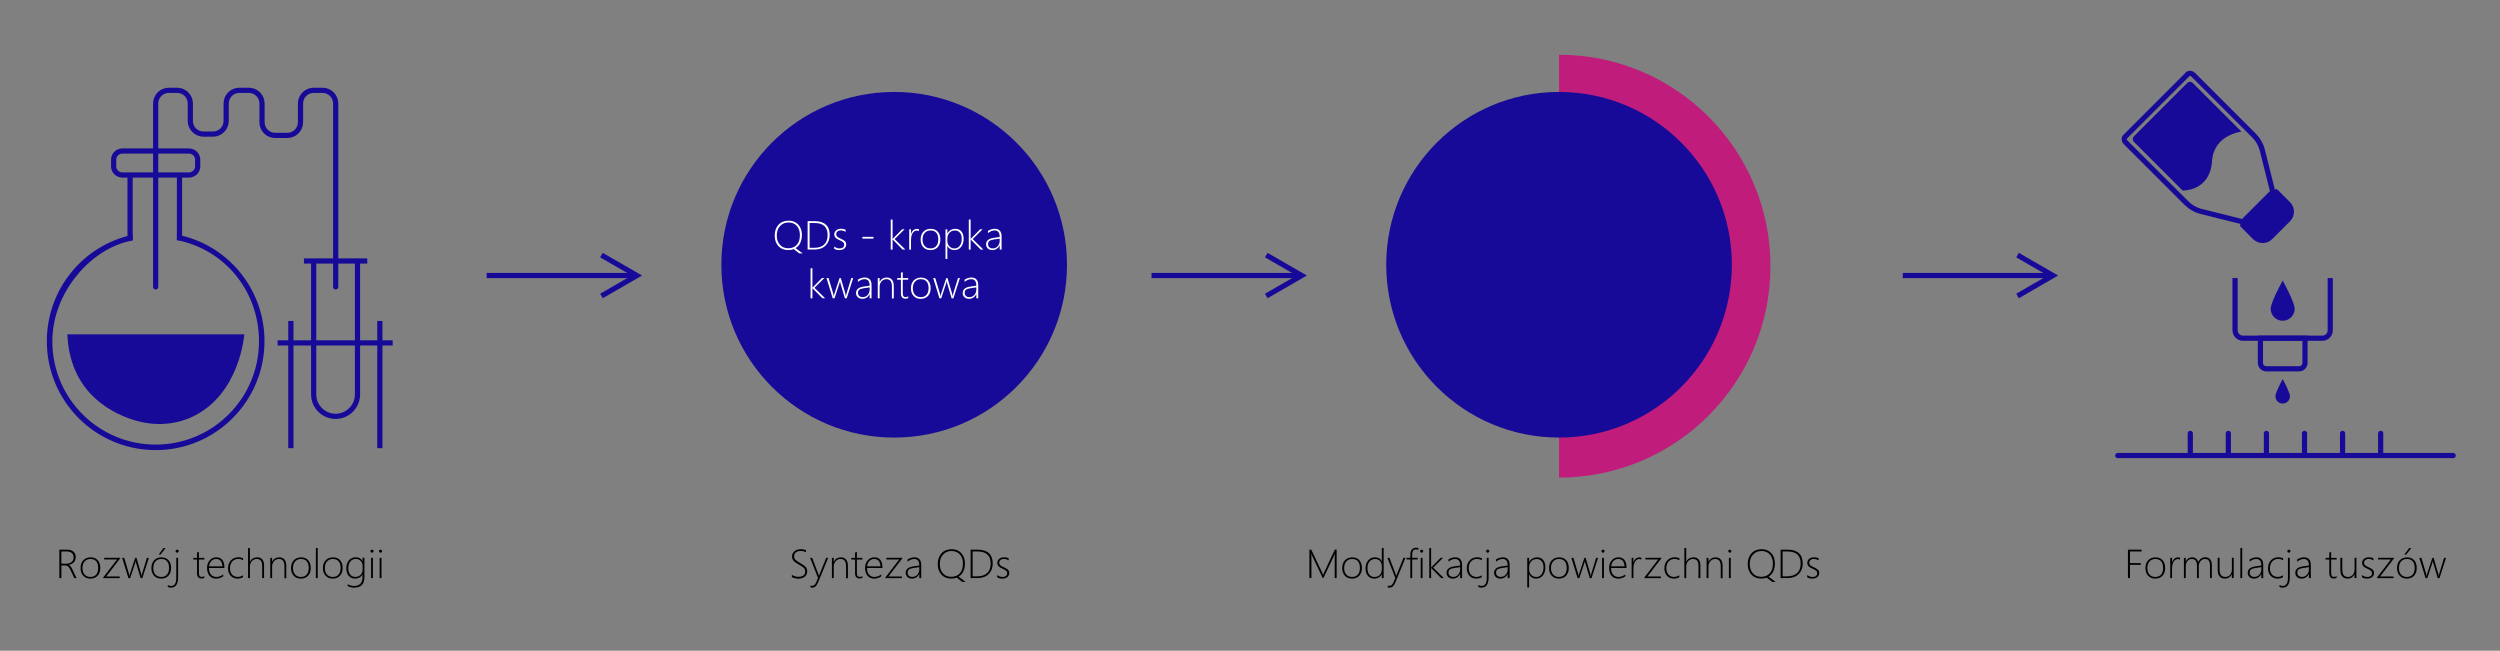 <svg xmlns="http://www.w3.org/2000/svg" xmlns:xlink="http://www.w3.org/1999/xlink" version="1.1" id="Layer_1" x="0px" y="0px" viewBox="0 0 5669.2 1475.6" style="enable-background:new 0 0 5669.2 1475.6;" xml:space="preserve"><rect x="0" y="0" width="5669.2" height="1475.6" fill="#808080" stroke="none"/> <style type="text/css"> .st0{fill:#C01C7C;} .st1{fill:#180A98;} .st2{fill:#020000;} .st3{fill:none;stroke:#180A98;stroke-width:2;stroke-miterlimit:10;} .st4{fill:none;stroke:#180A98;stroke-width:2;stroke-linecap:round;stroke-miterlimit:10;} .st5{fill:none;stroke:#180A98;stroke-width:4.518;stroke-miterlimit:10;} .st6{fill:none;stroke:#000000;stroke-width:0.323;stroke-miterlimit:10;} .st7{fill:none;stroke:#180A98;stroke-width:2.528;stroke-miterlimit:10;} .st8{fill:none;stroke:#000000;stroke-width:0.358;stroke-miterlimit:10;} .st9{fill:none;stroke:#180A98;stroke-width:4.989;stroke-miterlimit:10;} .st10{fill:none;stroke:#000000;stroke-width:0.357;stroke-miterlimit:10;} .st11{fill:none;stroke:#180A98;stroke-width:2.792;stroke-miterlimit:10;} .st12{fill:#00AEEF;} .st13{fill:none;stroke:#000000;stroke-width:0.32;stroke-miterlimit:10;} .st14{fill:none;stroke:#C01B7C;stroke-width:7;stroke-miterlimit:10;} .st15{fill:#C01B7C;} .st16{fill:none;stroke:#180A98;stroke-width:7;stroke-miterlimit:10;} .st17{opacity:0.8;fill:#0000A5;stroke:#0000A5;stroke-width:3;stroke-miterlimit:10;} .st18{fill:#0000A4;} .st19{fill:none;stroke:#180A98;stroke-width:0.3;stroke-miterlimit:10;} .st20{fill:#D20000;} .st21{fill:#00FF00;} .st22{fill:#0000FF;} .st23{fill:none;stroke:#FFFFFF;stroke-miterlimit:10;} .st24{fill:none;stroke:#FFFFFF;stroke-width:0.967;stroke-miterlimit:10;} .st25{fill:#ED0000;} .st26{fill:none;stroke:#180A98;stroke-width:2.309;stroke-miterlimit:10;} .st27{fill:none;stroke:#FFAA00;stroke-width:0.885;stroke-miterlimit:10;} .st28{fill:none;stroke:#FFAA00;stroke-width:0.885;stroke-miterlimit:10;stroke-dasharray:10.446,10.446;} .st29{fill:none;stroke:#FFAA00;stroke-width:0.932;stroke-miterlimit:10;stroke-dasharray:11.649;} .st30{fill:url(#SVGID_1_);stroke:url(#SVGID_00000163042381773484711560000007039091496418672054_);stroke-width:0.863;stroke-miterlimit:10;} .st31{fill:url(#SVGID_00000047034089083324562430000017839392996106511245_);stroke:url(#SVGID_00000068660702788505070060000002314534366260478655_);stroke-miterlimit:10;} .st32{fill:none;stroke:#180A98;stroke-width:2.047;stroke-miterlimit:10;} .st33{fill:none;stroke:#180A98;stroke-width:1.919;stroke-miterlimit:10;} .st34{fill:none;stroke:#180A98;stroke-width:1.46;stroke-miterlimit:10;} .st35{fill:none;stroke:#180A98;stroke-width:2.63;stroke-miterlimit:10;} .st36{fill:none;stroke:#180A98;stroke-width:1.623;stroke-miterlimit:10;} .st37{fill:none;stroke:#180A98;stroke-width:4.651;stroke-miterlimit:10;} .st38{fill:none;stroke:#180A98;stroke-width:4.651;stroke-linecap:round;stroke-miterlimit:10;} .st39{fill:none;stroke:#180A98;stroke-width:4.761;stroke-miterlimit:10;} .st40{fill:none;stroke:#180A98;stroke-width:4.463;stroke-miterlimit:10;} .st41{fill:none;stroke:#180A98;stroke-width:3.394;stroke-miterlimit:10;} .st42{fill:none;stroke:#180A98;stroke-width:6.115;stroke-miterlimit:10;} .st43{fill:none;stroke:#180A98;stroke-width:3.773;stroke-miterlimit:10;} .st44{fill:none;stroke:#180A98;stroke-width:4.032;stroke-miterlimit:10;} .st45{fill:none;stroke:#180A98;stroke-width:2.994;stroke-miterlimit:10;} .st46{fill:none;stroke:#180A98;stroke-width:2.994;stroke-linecap:round;stroke-miterlimit:10;} .st47{fill:none;stroke:#180A98;stroke-width:2.714;stroke-miterlimit:10;} .st48{fill:none;stroke:#180A98;stroke-width:0.605;stroke-miterlimit:10;} .st49{fill:none;stroke:#180A98;stroke-width:4;stroke-miterlimit:10;} .st50{fill:none;stroke:#180A98;stroke-width:4.095;stroke-miterlimit:10;} .st51{fill:none;stroke:#180A98;stroke-width:3.839;stroke-miterlimit:10;} .st52{fill:none;stroke:#180A98;stroke-width:2.92;stroke-miterlimit:10;} .st53{fill:none;stroke:#180A98;stroke-width:5.26;stroke-miterlimit:10;} .st54{fill:none;stroke:#180A98;stroke-width:4;stroke-linecap:round;stroke-miterlimit:10;} .st55{fill:none;stroke:#180A98;stroke-width:3.246;stroke-miterlimit:10;} .st56{fill:none;stroke:#FFFFFF;stroke-width:0.611;stroke-miterlimit:10;} .st57{fill:none;stroke:#000000;stroke-miterlimit:10;} .st58{fill:#FFFFFF;} .st59{fill:#C01B7C;stroke:#C01C7C;stroke-width:2.596;stroke-miterlimit:10;} .st60{fill:#C01B7C;stroke:#C01C7C;stroke-width:2.319;stroke-miterlimit:10;} .st61{fill:none;stroke:#000000;stroke-width:0.384;stroke-miterlimit:10;} .st62{fill:none;stroke:#000000;stroke-width:0.449;stroke-miterlimit:10;} .st63{fill:none;stroke:#FFFFFF;stroke-width:1.477;stroke-miterlimit:10;} .st64{fill:none;stroke:#FFFFFF;stroke-width:0.929;stroke-miterlimit:10;} .st65{fill:url(#SVGID_00000048469758813001732070000003603047606283556504_);stroke:url(#SVGID_00000003807588028165291870000012150458997270277047_);stroke-width:0.863;stroke-miterlimit:10;} .st66{fill:url(#SVGID_00000119809863073668021330000006123225039278582453_);stroke:url(#SVGID_00000113323027961121592200000005318979267873965502_);stroke-miterlimit:10;} .st67{fill:none;stroke:#180A98;stroke-width:11.923;stroke-miterlimit:10;} .st68{fill:none;stroke:#180A98;stroke-width:11.923;stroke-linecap:round;stroke-miterlimit:10;} .st69{fill:none;stroke:#180A98;stroke-width:12.206;stroke-miterlimit:10;} .st70{fill:none;stroke:#180A98;stroke-width:11.441;stroke-miterlimit:10;} .st71{fill:none;stroke:#180A98;stroke-width:8.702;stroke-miterlimit:10;} .st72{fill:none;stroke:#180A98;stroke-width:15.676;stroke-miterlimit:10;} .st73{fill:none;stroke:#180A98;stroke-width:9.674;stroke-miterlimit:10;} .st74{fill:none;stroke:#180A98;stroke-width:11.797;stroke-miterlimit:10;} .st75{fill:none;stroke:#180A98;stroke-width:11.797;stroke-linecap:round;stroke-miterlimit:10;} .st76{fill:none;stroke:#180A98;stroke-width:12.078;stroke-miterlimit:10;} .st77{fill:none;stroke:#180A98;stroke-width:11.32;stroke-miterlimit:10;} .st78{fill:none;stroke:#180A98;stroke-width:8.61;stroke-miterlimit:10;} .st79{fill:none;stroke:#180A98;stroke-width:15.511;stroke-miterlimit:10;} .st80{fill:none;stroke:#180A98;stroke-width:9.572;stroke-miterlimit:10;} </style> <path class="st0" d="M3535.4,124.2c264.8,0,479.4,214.7,479.4,479.4s-214.7,479.4-479.4,479.4"></path> <g> <g> <path d="M168.4,1311l-8.8-18.9c-1.8-3.9-3.6-6.5-5.4-7.8c-1.8-1.3-4.1-2-6.8-2h-8.2v28.7h-4.6v-64.5h18.3c5.8,0,10.4,1.5,13.8,4.6 c3.3,3.1,5,7.1,5,12.2c0,4.6-1.4,8.5-4.1,11.6c-2.7,3.1-6.6,5.1-11.5,6v0.2c2.6,1,5.2,4.1,7.7,9.3l9.8,20.6H168.4z M139.1,1250.6 v27.6h11.4c5,0,9-1.3,12-3.9c3-2.6,4.4-6.1,4.4-10.6c0-4.1-1.3-7.3-4-9.6s-6.5-3.5-11.5-3.5H139.1z"></path> <path d="M205,1312.1c-6.9,0-12.3-2.2-16.3-6.6c-4-4.4-6-10.2-6-17.2c0-7.6,2.1-13.6,6.3-17.9c4.2-4.3,9.7-6.5,16.6-6.5 c6.7,0,12,2.1,15.9,6.4c3.9,4.3,5.9,10.2,5.9,17.8c0,7.2-2,13-6,17.4C217.4,1309.9,211.9,1312.1,205,1312.1z M205.3,1267.6 c-5.6,0-10,1.8-13.3,5.5c-3.3,3.7-5,8.7-5,15.2c0,6,1.6,10.9,4.8,14.5c3.2,3.7,7.6,5.5,13.2,5.5c5.7,0,10.1-1.8,13.1-5.4 c3.1-3.6,4.6-8.6,4.6-15c0-6.6-1.5-11.6-4.6-15.1C215.2,1269.3,210.9,1267.6,205.3,1267.6z"></path> <path d="M241,1307.2h30.5v3.8h-37.4v-1.6l31.3-40.7h-29.1v-3.8h36.3v1.1L241,1307.2z"></path> <path d="M322.8,1311h-4l-10.3-34.7c-0.3-1-0.5-2.2-0.7-3.9h-0.2c-0.1,0.7-0.4,1.9-0.9,3.8l-11.5,34.8h-4l-14.2-46h4.7l11,36.7 c0.3,1,0.5,2.2,0.6,3.9h0.4c0.1-0.9,0.4-2.2,0.9-3.9l12-36.7h2.9l10.7,36.7c0.2,0.9,0.5,2.2,0.6,3.9h0.4c0-0.9,0.3-2.2,0.8-3.9 l11.2-36.7h4.4L322.8,1311z"></path> <path d="M365.6,1312.1c-6.9,0-12.3-2.2-16.3-6.6c-4-4.4-6-10.2-6-17.2c0-7.6,2.1-13.6,6.3-17.9c4.2-4.3,9.7-6.5,16.6-6.5 c6.7,0,12,2.1,15.9,6.4c3.9,4.3,5.9,10.2,5.9,17.8c0,7.2-2,13-6,17.4C378,1309.9,372.5,1312.1,365.6,1312.1z M365.9,1267.6 c-5.6,0-10,1.8-13.3,5.5c-3.3,3.7-5,8.7-5,15.2c0,6,1.6,10.9,4.8,14.5c3.2,3.7,7.6,5.5,13.2,5.5c5.7,0,10.1-1.8,13.1-5.4 c3.1-3.6,4.6-8.6,4.6-15c0-6.6-1.5-11.6-4.6-15.1C375.8,1269.3,371.5,1267.6,365.9,1267.6z M364,1257.6h-4.1l10.8-14.8h4.8 L364,1257.6z"></path> <path d="M403.9,1309.7c0,15.3-5.6,22.9-16.7,22.9c-2.2,0-4.5-0.5-6.7-1.6v-4.3c2.5,1.4,4.9,2.1,7.2,2.1c8,0,12-6.1,12-18.4v-45.5 h4.2V1309.7z M401.7,1253.3c-0.9,0-1.7-0.3-2.4-1c-0.7-0.7-1.1-1.5-1.1-2.5c0-1,0.4-1.8,1.1-2.4c0.7-0.6,1.5-0.9,2.4-0.9 c1,0,1.8,0.3,2.5,0.9c0.7,0.6,1.1,1.4,1.1,2.4c0,1-0.4,1.8-1.1,2.5C403.5,1253,402.7,1253.3,401.7,1253.3z"></path> <path d="M463.5,1310.4c-2.2,1-4.3,1.5-6.2,1.5c-7,0-10.5-4.1-10.5-12.2v-30.9h-8.5v-3.8h8.5v-12c0.7-0.2,1.4-0.5,2.1-0.7 c0.7-0.2,1.4-0.4,2.1-0.7v13.4h12.4v3.8H451v30.4c0,3.2,0.5,5.5,1.5,6.9c1,1.4,2.8,2.1,5.2,2.1c1.8,0,3.6-0.6,5.7-1.7V1310.4z"></path> <path d="M473.9,1288.1c0,6.3,1.5,11.3,4.5,14.8c3,3.6,7.1,5.4,12.3,5.4c5.3,0,10.4-1.9,15.5-5.7v4.4c-4.9,3.4-10.3,5.1-16.4,5.1 c-6.1,0-11-2.1-14.7-6.4c-3.7-4.3-5.6-10.3-5.6-18c0-6.7,2-12.4,5.9-17c3.9-4.6,9-6.9,15.3-6.9c5.9,0,10.4,2,13.5,6 c3.1,4,4.7,9.5,4.7,16.5v1.8H473.9z M504.4,1284.4c-0.2-5.3-1.5-9.4-3.9-12.4c-2.4-2.9-5.8-4.4-10-4.4c-4.4,0-8.1,1.4-11,4.3 s-4.7,7-5.4,12.4H504.4z"></path> <path d="M551,1309c-3.5,2.1-7.7,3.1-12.5,3.1c-6.4,0-11.6-2.2-15.5-6.5c-3.9-4.3-5.9-9.9-5.9-16.9c0-7.3,2.2-13.3,6.6-18 c4.4-4.7,10.1-7,17.1-7c3.6,0,7.1,0.7,10.5,2.2v4.7c-3.4-2-7.1-3.1-11.1-3.1c-5.5,0-10,1.9-13.5,5.8c-3.4,3.9-5.2,8.9-5.2,15.1 c0,6,1.6,10.8,4.7,14.4c3.1,3.6,7.3,5.4,12.5,5.4c4.7,0,8.8-1.2,12.4-3.7V1309z"></path> <path d="M594.5,1311v-27.6c0-5.5-1-9.5-3-12c-2-2.5-5.2-3.8-9.5-3.8c-4.1,0-7.6,1.5-10.7,4.6c-3.1,3.1-4.6,7.5-4.6,13.3v25.5h-4.2 v-68.2h4.2v30.4h0.2c3.7-6.3,9.1-9.4,16.2-9.4c5.1,0,9,1.6,11.7,4.8s4,7.8,4,13.8v28.6H594.5z"></path> <path d="M645,1311v-26.8c0-11.1-4.1-16.6-12.3-16.6c-4.5,0-8.3,1.6-11.2,4.9c-2.9,3.3-4.4,7.3-4.4,12.1v26.4h-4.2v-46h4.2v8.4h0.2 c3.4-6.3,8.8-9.5,16.1-9.5c5.1,0,9,1.7,11.7,5c2.7,3.3,4.1,8,4.1,14.2v28H645z"></path> <path d="M682.3,1312.1c-6.9,0-12.3-2.2-16.3-6.6c-4-4.4-6-10.2-6-17.2c0-7.6,2.1-13.6,6.3-17.9s9.7-6.5,16.6-6.5 c6.7,0,12,2.1,15.9,6.4c3.9,4.3,5.9,10.2,5.9,17.8c0,7.2-2,13-6,17.4C694.7,1309.9,689.2,1312.1,682.3,1312.1z M682.7,1267.6 c-5.6,0-10,1.8-13.3,5.5c-3.3,3.7-5,8.7-5,15.2c0,6,1.6,10.9,4.8,14.5c3.2,3.7,7.6,5.5,13.2,5.5c5.7,0,10.1-1.8,13.1-5.4 c3.1-3.6,4.6-8.6,4.6-15c0-6.6-1.5-11.6-4.6-15.1C692.6,1269.3,688.3,1267.6,682.7,1267.6z"></path> <path d="M716.3,1311v-68.2h4.2v68.2H716.3z"></path> <path d="M754.6,1312.1c-6.9,0-12.3-2.2-16.3-6.6c-4-4.4-6-10.2-6-17.2c0-7.6,2.1-13.6,6.3-17.9s9.7-6.5,16.6-6.5 c6.7,0,12,2.1,15.9,6.4c3.9,4.3,5.9,10.2,5.9,17.8c0,7.2-2,13-6,17.4C767,1309.9,761.6,1312.1,754.6,1312.1z M755,1267.6 c-5.6,0-10,1.8-13.3,5.5c-3.3,3.7-5,8.7-5,15.2c0,6,1.6,10.9,4.8,14.5c3.2,3.7,7.6,5.5,13.2,5.5c5.7,0,10.1-1.8,13.1-5.4 c3.1-3.6,4.6-8.6,4.6-15c0-6.6-1.5-11.6-4.6-15.1C764.9,1269.3,760.6,1267.6,755,1267.6z"></path> <path d="M826.4,1307.6c0,8.7-1.9,15-5.8,19s-9.9,6-18.1,6c-4.5,0-9.2-1.2-14.1-3.5v-4.3c5,2.7,9.7,4,14.1,4 c13,0,19.5-6.7,19.5-20.1v-6H822c-3.7,6.3-9.4,9.4-17,9.4c-5.8,0-10.5-2.1-14.2-6.2c-3.7-4.1-5.5-9.8-5.5-17.2 c0-7.3,2-13.3,5.9-18c4-4.6,9.2-7,15.7-7c6.9,0,12,2.8,15.1,8.4h0.2v-7.3h4.2V1307.6z M822.2,1282.6c0-4.1-1.4-7.6-4.2-10.6 c-2.8-3-6.5-4.5-11-4.5c-5.2,0-9.4,1.9-12.5,5.7c-3.2,3.8-4.7,8.8-4.7,15.1c0,6.3,1.5,11.2,4.4,14.7c2.9,3.5,6.7,5.2,11.5,5.2 c5.1,0,9.1-1.6,12.1-4.8c3-3.2,4.5-7.1,4.5-11.8V1282.6z"></path> <path d="M843.6,1253.3c-0.9,0-1.7-0.3-2.4-1c-0.7-0.7-1.1-1.5-1.1-2.5c0-1,0.4-1.8,1.1-2.4c0.7-0.6,1.5-0.9,2.4-0.9 c1,0,1.8,0.3,2.5,0.9c0.7,0.6,1.1,1.4,1.1,2.4c0,1-0.4,1.8-1.1,2.5C845.4,1253,844.6,1253.3,843.6,1253.3z M841.5,1311v-46h4.2v46 H841.5z"></path> <path d="M862.9,1253.3c-0.9,0-1.7-0.3-2.4-1c-0.7-0.7-1.1-1.5-1.1-2.5c0-1,0.4-1.8,1.1-2.4c0.7-0.6,1.5-0.9,2.4-0.9 c1,0,1.8,0.3,2.5,0.9c0.7,0.6,1.1,1.4,1.1,2.4c0,1-0.4,1.8-1.1,2.5C864.8,1253,863.9,1253.3,862.9,1253.3z M860.9,1311v-46h4.2v46 H860.9z"></path> </g> </g> <g> <g> <path d="M3026.7,1311v-45.8c0-1.1,0.2-4.3,0.5-9.5h-0.2c-1,2.4-1.8,4.3-2.4,5.6l-23.5,49.6h-1.5l-23.6-49.4 c-0.8-1.6-1.5-3.6-2.2-6.1h-0.2c0.2,2.9,0.3,5.7,0.3,8.6v46.9h-4.6v-64.5h4.2l24.7,51.9c0.2,0.3,0.3,0.7,0.5,1.2 c0.2,0.5,0.4,1,0.6,1.5c0.3,0.8,0.6,1.6,1,2.6h0.3l0.5-1.4c0-0.1,0.6-1.5,1.6-4.3l24.3-51.6h4.1v64.5H3026.7z"></path> <path d="M3066,1312.1c-6.9,0-12.3-2.2-16.3-6.6c-4-4.4-6-10.2-6-17.2c0-7.6,2.1-13.6,6.3-17.9c4.2-4.3,9.7-6.5,16.6-6.5 c6.7,0,12,2.1,15.9,6.4c3.9,4.3,5.9,10.2,5.9,17.8c0,7.2-2,13-6,17.4C3078.4,1309.9,3072.9,1312.1,3066,1312.1z M3066.4,1267.6 c-5.6,0-10,1.8-13.3,5.5c-3.3,3.7-5,8.7-5,15.2c0,6,1.6,10.9,4.8,14.5c3.2,3.7,7.6,5.5,13.2,5.5c5.7,0,10.1-1.8,13.1-5.4 c3.1-3.6,4.6-8.6,4.6-15c0-6.6-1.5-11.6-4.6-15.1C3076.3,1269.3,3071.9,1267.6,3066.4,1267.6z"></path> <path d="M3133.5,1311v-8.4h-0.2c-1.5,2.9-3.8,5.2-6.8,6.9c-3,1.7-6.4,2.6-10.2,2.6c-5.8,0-10.5-2.1-14.2-6.2 c-3.7-4.1-5.5-9.8-5.5-17.1c0-7.4,2-13.5,6-18.1c4-4.6,9.2-6.9,15.6-6.9c7.1,0,12.1,2.8,15.1,8.5h0.2v-29.5h4.2v68.2H3133.5z M3133.5,1283c0-4.3-1.4-7.9-4.2-10.9c-2.8-3-6.5-4.5-11.2-4.5c-4.9,0-9,1.9-12.3,5.6c-3.2,3.7-4.8,8.8-4.8,15.3 c0,6.4,1.5,11.3,4.4,14.7s6.6,5.2,11.2,5.2c5.4,0,9.5-1.6,12.5-4.9c2.9-3.3,4.4-7.2,4.4-11.9V1283z"></path> <path d="M3164.4,1320.4c-1.7,4.1-3.6,7.2-5.7,9.2c-2.1,2-4.8,3-8.1,3c-1.4,0-2.6-0.2-3.7-0.6v-4.1c1.1,0.4,2.4,0.6,3.9,0.6 c3.8,0,6.8-2.5,8.9-7.6l4.4-10.2l-17.9-45.7h4.7l14.2,37.5c0.3,0.8,0.5,1.4,0.6,1.8c0.1,0.6,0.3,1.1,0.4,1.5h0.2l1.1-3.1 l15.2-37.8h4.6L3164.4,1320.4z"></path> <path d="M3216.3,1247.2c-1.1-0.9-2.9-1.3-5.2-1.3c-5.8,0-8.7,3.8-8.7,11.4v7.6h12.5v3.8h-12.5v42.3h-4.2v-42.3h-8.5v-3.8h8.5v-8 c0-4.9,1.3-8.5,3.8-11.1c2.5-2.5,5.6-3.8,9.4-3.8c2,0,3.7,0.3,5,0.9V1247.2z"></path> <path d="M3223.8,1253.3c-0.9,0-1.7-0.3-2.4-1c-0.7-0.7-1.1-1.5-1.1-2.5c0-1,0.4-1.8,1.1-2.4c0.7-0.6,1.5-0.9,2.4-0.9 c1,0,1.8,0.3,2.5,0.9c0.7,0.6,1.1,1.4,1.1,2.4c0,1-0.4,1.8-1.1,2.5C3225.6,1253,3224.8,1253.3,3223.8,1253.3z M3221.7,1311v-46 h4.2v46H3221.7z"></path> <path d="M3268.1,1311l-22.6-22.8h-0.2v22.8h-4.2v-68.2h4.2v43.9h0.2l21.4-21.8h5.5l-22.4,22.3l24.2,23.7H3268.1z"></path> <path d="M3311.2,1311v-9.2h-0.2c-1.5,3.1-3.7,5.7-6.6,7.5c-2.9,1.9-6.1,2.8-9.6,2.8c-4.5,0-8-1.2-10.6-3.7 c-2.6-2.5-3.9-5.6-3.9-9.3c0-8,5.5-12.9,16.4-14.6l14.5-2.1c0-9.9-3.8-14.8-11.4-14.8c-5.2,0-10.2,2-15.2,6.1v-5 c1.8-1.3,4.1-2.5,7.1-3.5c3-1,5.8-1.4,8.5-1.4c4.9,0,8.6,1.5,11.3,4.4c2.7,2.9,4,7.2,4,12.8v30H3311.2z M3298.2,1288 c-4.9,0.7-8.4,1.8-10.4,3.3c-2,1.5-3,4.1-3,7.5c0,2.7,0.9,5,2.8,6.7c1.9,1.8,4.4,2.7,7.8,2.7c4.5,0,8.3-1.6,11.3-4.9 c3-3.3,4.5-7.5,4.5-12.7v-4.5L3298.2,1288z"></path> <path d="M3360.1,1309c-3.5,2.1-7.7,3.1-12.5,3.1c-6.4,0-11.6-2.2-15.5-6.5c-3.9-4.3-5.9-9.9-5.9-16.9c0-7.3,2.2-13.3,6.6-18 c4.4-4.7,10.1-7,17.1-7c3.6,0,7.1,0.7,10.5,2.2v4.7c-3.4-2-7.1-3.1-11.1-3.1c-5.5,0-10,1.9-13.5,5.8c-3.4,3.9-5.2,8.9-5.2,15.1 c0,6,1.6,10.8,4.7,14.4c3.1,3.6,7.3,5.4,12.5,5.4c4.7,0,8.8-1.2,12.4-3.7V1309z"></path> <path d="M3375.7,1309.7c0,15.3-5.6,22.9-16.7,22.9c-2.2,0-4.5-0.5-6.7-1.6v-4.3c2.5,1.4,4.9,2.1,7.2,2.1c8,0,12-6.1,12-18.4v-45.5 h4.2V1309.7z M3373.6,1253.3c-0.9,0-1.7-0.3-2.4-1c-0.7-0.7-1.1-1.5-1.1-2.5c0-1,0.4-1.8,1.1-2.4c0.7-0.6,1.5-0.9,2.4-0.9 c1,0,1.8,0.3,2.5,0.9c0.7,0.6,1.1,1.4,1.1,2.4c0,1-0.4,1.8-1.1,2.5C3375.4,1253,3374.5,1253.3,3373.6,1253.3z"></path> <path d="M3419,1311v-9.2h-0.2c-1.5,3.1-3.7,5.7-6.6,7.5c-2.9,1.9-6.1,2.8-9.6,2.8c-4.5,0-8-1.2-10.6-3.7c-2.6-2.5-3.9-5.6-3.9-9.3 c0-8,5.5-12.9,16.4-14.6l14.5-2.1c0-9.9-3.8-14.8-11.4-14.8c-5.2,0-10.2,2-15.2,6.1v-5c1.8-1.3,4.1-2.5,7.1-3.5 c3-1,5.8-1.4,8.5-1.4c4.9,0,8.6,1.5,11.3,4.4c2.7,2.9,4,7.2,4,12.8v30H3419z M3406,1288c-4.9,0.7-8.4,1.8-10.4,3.3 c-2,1.5-3,4.1-3,7.5c0,2.7,0.9,5,2.8,6.7c1.9,1.8,4.4,2.7,7.8,2.7c4.5,0,8.3-1.6,11.3-4.9c3-3.3,4.5-7.5,4.5-12.7v-4.5L3406,1288z "></path> <path d="M3467.7,1302.8h-0.2v29.4h-4.2v-67.2h4.2v9.5h0.2c1.7-3.4,4.1-6,7.3-7.8c3.1-1.8,6.6-2.8,10.4-2.8c6,0,10.7,2,14,6 c3.4,4,5,9.5,5,16.4c0,7.7-1.9,13.9-5.8,18.7c-3.9,4.8-8.9,7.1-15.3,7.1C3476.3,1312.1,3471.1,1309,3467.7,1302.8z M3467.6,1285.7 v5.8c0,4.6,1.5,8.6,4.5,11.9c3,3.3,6.9,5,11.8,5c4.8,0,8.7-2,11.8-6c3-4,4.5-9.3,4.5-15.9c0-5.8-1.4-10.3-4.1-13.7 c-2.8-3.4-6.5-5.1-11.1-5.1c-5.5,0-9.8,1.8-12.8,5.4C3469.1,1276.6,3467.6,1280.8,3467.6,1285.7z"></path> <path d="M3535.1,1312.1c-6.9,0-12.3-2.2-16.3-6.6c-4-4.4-6-10.2-6-17.2c0-7.6,2.1-13.6,6.3-17.9c4.2-4.3,9.7-6.5,16.6-6.5 c6.7,0,12,2.1,15.9,6.4c3.9,4.3,5.9,10.2,5.9,17.8c0,7.2-2,13-6,17.4C3547.5,1309.9,3542,1312.1,3535.1,1312.1z M3535.4,1267.6 c-5.6,0-10,1.8-13.3,5.5c-3.3,3.7-5,8.7-5,15.2c0,6,1.6,10.9,4.8,14.5c3.2,3.7,7.6,5.5,13.2,5.5c5.7,0,10.1-1.8,13.1-5.4 c3.1-3.6,4.6-8.6,4.6-15c0-6.6-1.5-11.6-4.6-15.1C3545.4,1269.3,3541,1267.6,3535.4,1267.6z"></path> <path d="M3609.1,1311h-4l-10.3-34.7c-0.3-1-0.5-2.2-0.7-3.9h-0.2c-0.1,0.7-0.4,1.9-0.9,3.8l-11.5,34.8h-4l-14.2-46h4.7l11,36.7 c0.3,1,0.5,2.2,0.6,3.9h0.4c0.1-0.9,0.4-2.2,0.9-3.9l12-36.7h2.9l10.7,36.7c0.2,0.9,0.5,2.2,0.6,3.9h0.4c0-0.9,0.3-2.2,0.8-3.9 l11.2-36.7h4.4L3609.1,1311z"></path> <path d="M3635.1,1253.3c-0.9,0-1.7-0.3-2.4-1c-0.7-0.7-1.1-1.5-1.1-2.5c0-1,0.4-1.8,1.1-2.4c0.7-0.6,1.5-0.9,2.4-0.9 c1,0,1.8,0.3,2.5,0.9c0.7,0.6,1.1,1.4,1.1,2.4c0,1-0.4,1.8-1.1,2.5C3636.9,1253,3636.1,1253.3,3635.1,1253.3z M3633,1311v-46h4.2 v46H3633z"></path> <path d="M3653.4,1288.1c0,6.3,1.5,11.3,4.5,14.8c3,3.6,7.1,5.4,12.3,5.4c5.3,0,10.4-1.9,15.5-5.7v4.4c-4.9,3.4-10.3,5.1-16.4,5.1 c-6.1,0-11-2.1-14.7-6.4c-3.7-4.3-5.6-10.3-5.6-18c0-6.7,2-12.4,5.9-17c3.9-4.6,9-6.9,15.3-6.9c5.9,0,10.4,2,13.5,6 c3.1,4,4.7,9.5,4.7,16.5v1.8H3653.4z M3683.9,1284.4c-0.2-5.3-1.5-9.4-3.9-12.4c-2.4-2.9-5.8-4.4-10-4.4c-4.4,0-8.1,1.4-11,4.3 s-4.7,7-5.4,12.4H3683.9z"></path> <path d="M3722.3,1269.2c-1.4-1-3.1-1.5-5-1.5c-3.7,0-6.8,1.9-9.4,5.6c-2.5,3.7-3.8,9.1-3.8,16v21.6h-4.1v-46h4.1v10.2h0.2 c1.1-3.5,2.8-6.2,5.1-8.2c2.3-1.9,5-2.9,8.1-2.9c1.8,0,3.3,0.3,4.7,0.8V1269.2z"></path> <path d="M3735.9,1307.2h30.5v3.8H3729v-1.6l31.3-40.7h-29.1v-3.8h36.3v1.1L3735.9,1307.2z"></path> <path d="M3808.2,1309c-3.5,2.1-7.7,3.1-12.5,3.1c-6.4,0-11.6-2.2-15.5-6.5c-3.9-4.3-5.9-9.9-5.9-16.9c0-7.3,2.2-13.3,6.6-18 c4.4-4.7,10.1-7,17.1-7c3.6,0,7.1,0.7,10.5,2.2v4.7c-3.4-2-7.1-3.1-11.1-3.1c-5.5,0-10,1.9-13.5,5.8c-3.4,3.9-5.2,8.9-5.2,15.1 c0,6,1.6,10.8,4.7,14.4c3.1,3.6,7.3,5.4,12.5,5.4c4.7,0,8.8-1.2,12.4-3.7V1309z"></path> <path d="M3851.6,1311v-27.6c0-5.5-1-9.5-3-12c-2-2.5-5.2-3.8-9.5-3.8c-4.1,0-7.6,1.5-10.7,4.6c-3.1,3.1-4.6,7.5-4.6,13.3v25.5 h-4.2v-68.2h4.2v30.4h0.2c3.7-6.3,9.1-9.4,16.2-9.4c5.1,0,9,1.6,11.7,4.8s4,7.8,4,13.8v28.6H3851.6z"></path> <path d="M3902.1,1311v-26.8c0-11.1-4.1-16.6-12.3-16.6c-4.5,0-8.3,1.6-11.2,4.9c-2.9,3.3-4.4,7.3-4.4,12.1v26.4h-4.2v-46h4.2v8.4 h0.2c3.4-6.3,8.8-9.5,16.1-9.5c5.1,0,9,1.7,11.7,5c2.7,3.3,4.1,8,4.1,14.2v28H3902.1z"></path> <path d="M3922.6,1253.3c-0.9,0-1.7-0.3-2.4-1c-0.7-0.7-1.1-1.5-1.1-2.5c0-1,0.4-1.8,1.1-2.4c0.7-0.6,1.5-0.9,2.4-0.9 c1,0,1.8,0.3,2.5,0.9c0.7,0.6,1.1,1.4,1.1,2.4c0,1-0.4,1.8-1.1,2.5C3924.5,1253,3923.6,1253.3,3922.6,1253.3z M3920.6,1311v-46 h4.2v46H3920.6z"></path> <path d="M3993.9,1312.1c-9.3,0-16.8-3-22.3-9.1c-5.5-6.1-8.3-13.9-8.3-23.6c0-10.3,2.8-18.5,8.5-24.7c5.7-6.2,13.5-9.3,23.3-9.3 c8.9,0,16.1,3,21.6,8.9c5.5,6,8.3,13.8,8.3,23.4c0,10.7-2.8,19.1-8.5,25.2c-1.8,1.9-3.7,3.5-5.9,4.8l16,11.9h-7.7l-12.5-9.8 C4002.8,1311.4,3998.6,1312.1,3993.9,1312.1z M3994.3,1249.5c-7.7,0-14,2.7-19,8.1c-5,5.4-7.4,12.5-7.4,21.3 c0,8.9,2.4,15.9,7.1,21.2c4.7,5.3,11,7.9,18.8,7.9c8.2,0,14.6-2.6,19.4-7.8c4.8-5.2,7.1-12.4,7.1-21.7c0-9.1-2.3-16.2-7-21.3 C4008.7,1252,4002.4,1249.5,3994.3,1249.5z"></path> <path d="M4037.9,1311v-64.5h16.5c11,0,19.3,2.7,25,8c5.7,5.3,8.6,13.1,8.6,23.3c0,9.8-3.1,17.8-9.2,23.9 c-6.1,6.1-14.6,9.2-25.4,9.2H4037.9z M4042.4,1250.6v56.3h10.4c9.8,0,17.3-2.5,22.6-7.4c5.3-5,7.9-12.1,7.9-21.5 c0-18.3-9.8-27.4-29.5-27.4H4042.4z"></path> <path d="M4098.1,1309v-5c1.6,1.3,3.5,2.4,5.8,3.2c2.3,0.8,4.2,1.2,5.9,1.2c7.4,0,11.1-3,11.1-8.9c0-2-0.8-3.8-2.4-5.2 c-1.6-1.4-4.3-2.9-7.9-4.5c-4.5-1.9-7.7-3.9-9.5-6c-1.8-2.1-2.7-4.5-2.7-7.5c0-3.7,1.5-6.8,4.4-9.1c2.9-2.3,6.6-3.5,10.9-3.5 c4.1,0,7.5,0.8,10.4,2.4v4.7c-3.5-2.2-7.1-3.3-10.9-3.3c-3.1,0-5.6,0.8-7.5,2.4c-1.9,1.6-2.9,3.6-2.9,6.1c0,2.2,0.6,4,1.8,5.3 c1.2,1.4,3.8,2.9,7.9,4.7c4.9,2.2,8.3,4.2,10.1,6s2.8,4.3,2.8,7.4c0,3.7-1.4,6.7-4.2,9.1c-2.8,2.4-6.7,3.6-11.6,3.6 C4104.9,1312.1,4101.1,1311.1,4098.1,1309z"></path> </g> </g> <g> <g> <path d="M4830.1,1250.6v26.3h24.4v4h-24.4v30h-4.6v-64.5h30.9v4.1H4830.1z"></path> <path d="M4887.5,1312.1c-6.9,0-12.3-2.2-16.3-6.6c-4-4.4-6-10.2-6-17.2c0-7.6,2.1-13.6,6.3-17.9c4.2-4.3,9.7-6.5,16.6-6.5 c6.7,0,12,2.1,15.9,6.4c3.9,4.3,5.9,10.2,5.9,17.8c0,7.2-2,13-6,17.4C4899.8,1309.9,4894.4,1312.1,4887.5,1312.1z M4887.8,1267.6 c-5.6,0-10,1.8-13.3,5.5c-3.3,3.7-5,8.7-5,15.2c0,6,1.6,10.9,4.8,14.5c3.2,3.7,7.6,5.5,13.2,5.5c5.7,0,10.1-1.8,13.1-5.4 c3.1-3.6,4.6-8.6,4.6-15c0-6.6-1.5-11.6-4.6-15.1C4897.7,1269.3,4893.4,1267.6,4887.8,1267.6z"></path> <path d="M4943.7,1269.2c-1.4-1-3.1-1.5-5-1.5c-3.7,0-6.8,1.9-9.4,5.6c-2.5,3.7-3.8,9.1-3.8,16v21.6h-4.1v-46h4.1v10.2h0.2 c1.1-3.5,2.8-6.2,5.1-8.2c2.3-1.9,5-2.9,8.1-2.9c1.8,0,3.3,0.3,4.7,0.8V1269.2z"></path> <path d="M5011.5,1311v-27.7c0-5.8-0.9-9.8-2.8-12.2c-1.9-2.3-4.8-3.5-8.8-3.5c-3.7,0-6.9,1.6-9.6,4.7c-2.7,3.1-4.1,7-4.1,11.7v27 h-4.2v-28c0-10.3-4-15.4-12-15.4c-3.8,0-7,1.6-9.6,4.7c-2.6,3.1-3.8,7.2-3.8,12.2v26.5h-4.2v-46h4.2v7.6h0.2 c3.3-5.8,8.1-8.8,14.4-8.8c3.4,0,6.4,1,8.8,2.9s4.1,4.5,5,7.6c1.5-3.3,3.6-5.9,6.3-7.8c2.7-1.8,5.7-2.8,9-2.8 c10.3,0,15.5,6.2,15.5,18.7v28.5H5011.5z"></path> <path d="M5061.1,1311v-8.4h-0.2c-3.3,6.3-8.4,9.5-15.2,9.5c-11.2,0-16.7-6.8-16.7-20.6v-26.6h4.3v25.6c0,6.2,1.1,10.8,3.2,13.6 c2.1,2.8,5.4,4.2,9.9,4.2c4.4,0,7.9-1.6,10.7-4.7c2.7-3.1,4.1-7.3,4.1-12.6v-26.1h4.2v46H5061.1z"></path> <path d="M5080.4,1311v-68.2h4.2v68.2H5080.4z"></path> <path d="M5128,1311v-9.2h-0.2c-1.5,3.1-3.7,5.7-6.6,7.5c-2.9,1.9-6.1,2.8-9.6,2.8c-4.5,0-8-1.2-10.6-3.7c-2.6-2.5-3.9-5.6-3.9-9.3 c0-8,5.5-12.9,16.4-14.6l14.5-2.1c0-9.9-3.8-14.8-11.4-14.8c-5.2,0-10.2,2-15.2,6.1v-5c1.8-1.3,4.1-2.5,7.1-3.5 c3-1,5.8-1.4,8.5-1.4c4.9,0,8.6,1.5,11.3,4.4c2.7,2.9,4,7.2,4,12.8v30H5128z M5115,1288c-4.9,0.7-8.4,1.8-10.4,3.3 c-2,1.5-3,4.1-3,7.5c0,2.7,0.9,5,2.8,6.7c1.9,1.8,4.4,2.7,7.8,2.7c4.5,0,8.3-1.6,11.3-4.9c3-3.3,4.5-7.5,4.5-12.7v-4.5L5115,1288z "></path> <path d="M5177,1309c-3.5,2.1-7.7,3.1-12.5,3.1c-6.4,0-11.6-2.2-15.5-6.5c-3.9-4.3-5.9-9.9-5.9-16.9c0-7.3,2.2-13.3,6.6-18 c4.4-4.7,10.1-7,17.1-7c3.6,0,7.1,0.7,10.5,2.2v4.7c-3.4-2-7.1-3.1-11.1-3.1c-5.5,0-10,1.9-13.5,5.8c-3.4,3.9-5.2,8.9-5.2,15.1 c0,6,1.6,10.8,4.7,14.4c3.1,3.6,7.3,5.4,12.5,5.4c4.7,0,8.8-1.2,12.4-3.7V1309z"></path> <path d="M5192.5,1309.7c0,15.3-5.6,22.9-16.7,22.9c-2.2,0-4.5-0.5-6.7-1.6v-4.3c2.5,1.4,4.9,2.1,7.2,2.1c8,0,12-6.1,12-18.4v-45.5 h4.2V1309.7z M5190.4,1253.3c-0.9,0-1.7-0.3-2.4-1c-0.7-0.7-1.1-1.5-1.1-2.5c0-1,0.4-1.8,1.1-2.4c0.7-0.6,1.5-0.9,2.4-0.9 c1,0,1.8,0.3,2.5,0.9c0.7,0.6,1.1,1.4,1.1,2.4c0,1-0.4,1.8-1.1,2.5C5192.2,1253,5191.4,1253.3,5190.4,1253.3z"></path> <path d="M5235.9,1311v-9.2h-0.2c-1.5,3.1-3.7,5.7-6.6,7.5c-2.9,1.9-6.1,2.8-9.6,2.8c-4.5,0-8-1.2-10.6-3.7 c-2.6-2.5-3.9-5.6-3.9-9.3c0-8,5.5-12.9,16.4-14.6l14.5-2.1c0-9.9-3.8-14.8-11.4-14.8c-5.2,0-10.2,2-15.2,6.1v-5 c1.8-1.3,4.1-2.5,7.1-3.5c3-1,5.8-1.4,8.5-1.4c4.9,0,8.6,1.5,11.3,4.4c2.7,2.9,4,7.2,4,12.8v30H5235.9z M5222.9,1288 c-4.9,0.7-8.4,1.8-10.4,3.3c-2,1.5-3,4.1-3,7.5c0,2.7,0.9,5,2.8,6.7c1.9,1.8,4.4,2.7,7.8,2.7c4.5,0,8.3-1.6,11.3-4.9 c3-3.3,4.5-7.5,4.5-12.7v-4.5L5222.9,1288z"></path> <path d="M5298.8,1310.4c-2.2,1-4.3,1.5-6.2,1.5c-7,0-10.5-4.1-10.5-12.2v-30.9h-8.5v-3.8h8.5v-12c0.7-0.2,1.4-0.5,2.1-0.7 c0.7-0.2,1.4-0.4,2.1-0.7v13.4h12.4v3.8h-12.4v30.4c0,3.2,0.5,5.5,1.5,6.9c1,1.4,2.8,2.1,5.2,2.1c1.8,0,3.6-0.6,5.7-1.7V1310.4z"></path> <path d="M5339.3,1311v-8.4h-0.2c-3.3,6.3-8.4,9.5-15.2,9.5c-11.2,0-16.7-6.8-16.7-20.6v-26.6h4.3v25.6c0,6.2,1.1,10.8,3.2,13.6 c2.1,2.8,5.4,4.2,9.9,4.2c4.4,0,7.9-1.6,10.7-4.7c2.7-3.1,4.1-7.3,4.1-12.6v-26.1h4.2v46H5339.3z"></path> <path d="M5356.2,1309v-5c1.6,1.3,3.5,2.4,5.8,3.2c2.3,0.8,4.2,1.2,5.9,1.2c7.4,0,11.1-3,11.1-8.9c0-2-0.8-3.8-2.4-5.2 c-1.6-1.4-4.3-2.9-7.9-4.5c-4.5-1.9-7.7-3.9-9.5-6c-1.8-2.1-2.7-4.5-2.7-7.5c0-3.7,1.5-6.8,4.4-9.1c2.9-2.3,6.6-3.5,10.9-3.5 c4.1,0,7.5,0.8,10.4,2.4v4.7c-3.5-2.2-7.1-3.3-10.9-3.3c-3.1,0-5.6,0.8-7.5,2.4c-1.9,1.6-2.9,3.6-2.9,6.1c0,2.2,0.6,4,1.8,5.3 c1.2,1.4,3.8,2.9,7.9,4.7c4.9,2.2,8.3,4.2,10.1,6s2.8,4.3,2.8,7.4c0,3.7-1.4,6.7-4.2,9.1c-2.8,2.4-6.7,3.6-11.6,3.6 C5363.1,1312.1,5359.3,1311.1,5356.2,1309z"></path> <path d="M5397.3,1307.2h30.5v3.8h-37.4v-1.6l31.3-40.7h-29.1v-3.8h36.3v1.1L5397.3,1307.2z"></path> <path d="M5458,1312.1c-6.9,0-12.3-2.2-16.3-6.6c-4-4.4-6-10.2-6-17.2c0-7.6,2.1-13.6,6.3-17.9c4.2-4.3,9.7-6.5,16.6-6.5 c6.7,0,12,2.1,15.9,6.4c3.9,4.3,5.9,10.2,5.9,17.8c0,7.2-2,13-6,17.4C5470.4,1309.9,5464.9,1312.1,5458,1312.1z M5458.3,1267.6 c-5.6,0-10,1.8-13.3,5.5c-3.3,3.7-5,8.7-5,15.2c0,6,1.6,10.9,4.8,14.5c3.2,3.7,7.6,5.5,13.2,5.5c5.7,0,10.1-1.8,13.1-5.4 c3.1-3.6,4.6-8.6,4.6-15c0-6.6-1.5-11.6-4.6-15.1C5468.3,1269.3,5463.9,1267.6,5458.3,1267.6z M5456.5,1257.6h-4.1l10.8-14.8h4.8 L5456.5,1257.6z"></path> <path d="M5532,1311h-4l-10.3-34.7c-0.3-1-0.5-2.2-0.7-3.9h-0.2c-0.1,0.7-0.4,1.9-0.9,3.8l-11.5,34.8h-4l-14.2-46h4.7l11,36.7 c0.3,1,0.5,2.2,0.6,3.9h0.4c0.1-0.9,0.4-2.2,0.9-3.9l12-36.7h2.9l10.7,36.7c0.2,0.9,0.5,2.2,0.6,3.9h0.4c0-0.9,0.3-2.2,0.8-3.9 l11.2-36.7h4.4L5532,1311z"></path> </g> </g> <g> <g> <path d="M1795.7,1308.7v-5.1c4.7,2.9,9.5,4.4,14.4,4.4c5.2,0,9.1-1,11.8-3.1c2.7-2.1,4-5,4-8.7c0-3.3-0.9-5.9-2.7-7.9 c-1.8-2-5.7-4.6-11.7-8c-6.7-3.8-10.9-7-12.7-9.6c-1.8-2.6-2.7-5.5-2.7-8.9c0-4.6,1.8-8.4,5.4-11.6c3.6-3.2,8.5-4.8,14.5-4.8 c3.9,0,7.9,0.6,11.8,1.9v4.7c-3.9-1.7-8-2.6-12.4-2.6c-4.5,0-8,1.1-10.7,3.3c-2.6,2.2-3.9,5-3.9,8.5c0,3.3,0.9,5.9,2.7,7.9 c1.8,1.9,5.7,4.6,11.6,8c6.2,3.4,10.3,6.5,12.3,9.1c2,2.7,3.1,5.7,3.1,9.2c0,4.9-1.8,9-5.3,12.1c-3.5,3.1-8.5,4.7-14.9,4.7 c-2.3,0-4.9-0.3-7.9-1C1799.6,1310.4,1797.3,1309.6,1795.7,1308.7z"></path> <path d="M1855.3,1320.4c-1.7,4.1-3.6,7.2-5.7,9.2c-2.1,2-4.8,3-8.1,3c-1.4,0-2.6-0.2-3.7-0.6v-4.1c1.1,0.4,2.4,0.6,3.9,0.6 c3.8,0,6.8-2.5,8.9-7.6l4.4-10.2l-17.9-45.7h4.7l14.2,37.5c0.3,0.8,0.5,1.4,0.6,1.8c0.1,0.6,0.3,1.1,0.4,1.5h0.2l1.1-3.1 l15.2-37.8h4.6L1855.3,1320.4z"></path> <path d="M1918.6,1311v-26.8c0-11.1-4.1-16.6-12.3-16.6c-4.5,0-8.3,1.6-11.2,4.9c-2.9,3.3-4.4,7.3-4.4,12.1v26.4h-4.2v-46h4.2v8.4 h0.2c3.4-6.3,8.8-9.5,16.1-9.5c5.1,0,9,1.7,11.7,5c2.7,3.3,4.1,8,4.1,14.2v28H1918.6z"></path> <path d="M1955.7,1310.4c-2.2,1-4.3,1.5-6.2,1.5c-7,0-10.5-4.1-10.5-12.2v-30.9h-8.5v-3.8h8.5v-12c0.7-0.2,1.4-0.5,2.1-0.7 c0.7-0.2,1.4-0.4,2.1-0.7v13.4h12.4v3.8h-12.4v30.4c0,3.2,0.5,5.5,1.5,6.9c1,1.4,2.8,2.1,5.2,2.1c1.8,0,3.6-0.6,5.7-1.7V1310.4z"></path> <path d="M1966.1,1288.1c0,6.3,1.5,11.3,4.5,14.8c3,3.6,7.1,5.4,12.3,5.4c5.3,0,10.4-1.9,15.5-5.7v4.4c-4.9,3.4-10.3,5.1-16.4,5.1 c-6.1,0-11-2.1-14.7-6.4c-3.7-4.3-5.6-10.3-5.6-18c0-6.7,2-12.4,5.9-17c3.9-4.6,9-6.9,15.3-6.9c5.9,0,10.4,2,13.5,6 c3.1,4,4.7,9.5,4.7,16.5v1.8H1966.1z M1996.6,1284.4c-0.2-5.3-1.5-9.4-3.9-12.4c-2.4-2.9-5.8-4.4-10-4.4c-4.4,0-8.1,1.4-11,4.3 s-4.7,7-5.4,12.4H1996.6z"></path> <path d="M2014.7,1307.2h30.5v3.8h-37.4v-1.6l31.3-40.7h-29.1v-3.8h36.3v1.1L2014.7,1307.2z"></path> <path d="M2084.7,1311v-9.2h-0.2c-1.5,3.1-3.7,5.7-6.6,7.5c-2.9,1.9-6.1,2.8-9.6,2.8c-4.5,0-8-1.2-10.6-3.7 c-2.6-2.5-3.9-5.6-3.9-9.3c0-8,5.5-12.9,16.4-14.6l14.5-2.1c0-9.9-3.8-14.8-11.4-14.8c-5.2,0-10.2,2-15.2,6.1v-5 c1.8-1.3,4.1-2.5,7.1-3.5c3-1,5.8-1.4,8.5-1.4c4.9,0,8.6,1.5,11.3,4.4c2.7,2.9,4,7.2,4,12.8v30H2084.7z M2071.7,1288 c-4.9,0.7-8.4,1.8-10.4,3.3c-2,1.5-3,4.1-3,7.5c0,2.7,0.9,5,2.8,6.7c1.9,1.8,4.4,2.7,7.8,2.7c4.5,0,8.3-1.6,11.3-4.9 c3-3.3,4.5-7.5,4.5-12.7v-4.5L2071.7,1288z"></path> <path d="M2157.1,1312.1c-9.3,0-16.8-3-22.3-9.1c-5.5-6.1-8.3-13.9-8.3-23.6c0-10.3,2.8-18.5,8.5-24.7c5.7-6.2,13.5-9.3,23.3-9.3 c8.9,0,16.1,3,21.6,8.9c5.5,6,8.3,13.8,8.3,23.4c0,10.7-2.8,19.1-8.5,25.2c-1.8,1.9-3.7,3.5-5.9,4.8l16,11.9h-7.7l-12.5-9.8 C2166,1311.4,2161.8,1312.1,2157.1,1312.1z M2157.6,1249.5c-7.7,0-14,2.7-19,8.1c-5,5.4-7.4,12.5-7.4,21.3 c0,8.9,2.4,15.9,7.1,21.2c4.7,5.3,11,7.9,18.8,7.9c8.2,0,14.6-2.6,19.4-7.8c4.8-5.2,7.1-12.4,7.1-21.7c0-9.1-2.3-16.2-7-21.3 C2171.9,1252,2165.6,1249.5,2157.6,1249.5z"></path> <path d="M2201.1,1311v-64.5h16.5c11,0,19.3,2.7,25,8c5.7,5.3,8.6,13.1,8.6,23.3c0,9.8-3.1,17.8-9.2,23.9s-14.6,9.2-25.4,9.2 H2201.1z M2205.6,1250.6v56.3h10.4c9.8,0,17.3-2.5,22.6-7.4c5.3-5,7.9-12.1,7.9-21.5c0-18.3-9.8-27.4-29.5-27.4H2205.6z"></path> <path d="M2261.3,1309v-5c1.6,1.3,3.5,2.4,5.8,3.2c2.3,0.8,4.2,1.2,5.9,1.2c7.4,0,11.1-3,11.1-8.9c0-2-0.8-3.8-2.4-5.2 c-1.6-1.4-4.3-2.9-7.9-4.5c-4.5-1.9-7.7-3.9-9.5-6c-1.8-2.1-2.7-4.5-2.7-7.5c0-3.7,1.5-6.8,4.4-9.1c2.9-2.3,6.6-3.5,10.9-3.5 c4.1,0,7.5,0.8,10.4,2.4v4.7c-3.5-2.2-7.1-3.3-10.9-3.3c-3.1,0-5.6,0.8-7.5,2.4c-1.9,1.6-2.9,3.6-2.9,6.1c0,2.2,0.6,4,1.8,5.3 c1.2,1.4,3.8,2.9,7.9,4.7c4.9,2.2,8.3,4.2,10.1,6c1.8,1.8,2.8,4.3,2.8,7.4c0,3.7-1.4,6.7-4.2,9.1c-2.8,2.4-6.7,3.6-11.6,3.6 C2268.1,1312.1,2264.4,1311.1,2261.3,1309z"></path> </g> </g> <g> <line class="st74" x1="1103.6" y1="624.8" x2="1444.2" y2="624.8"></line> <polyline class="st74" points="1363.9,578.5 1444.2,624.8 1363.9,671.2 "></polyline> </g> <g> <line class="st74" x1="2611.3" y1="624.8" x2="2951.8" y2="624.8"></line> <polyline class="st74" points="2871.5,578.5 2951.8,624.8 2871.5,671.2 "></polyline> </g> <g> <line class="st74" x1="4314.9" y1="624.8" x2="4655.4" y2="624.8"></line> <polyline class="st74" points="4575.1,578.5 4655.4,624.8 4575.1,671.2 "></polyline> </g> <line class="st74" x1="295" y1="396.8" x2="295" y2="544.4"></line> <path class="st74" d="M428.7,396.8H277.3c-10.8,0-19.6-8.8-19.6-19.6v-15.1c0-10.8,8.8-19.6,19.6-19.6h151.4 c10.8,0,19.6,8.8,19.6,19.6v15.1C448.3,388,439.5,396.8,428.7,396.8z"></path> <line class="st74" x1="407" y1="396.8" x2="407" y2="544.6"></line> <path class="st75" d="M353,650.5V234.7c0-16.5,13.4-29.9,29.9-29.9h18.8c16.5,0,29.9,13.4,29.9,29.9v39.5 c0,16.5,13.4,29.9,29.9,29.9h21.5c16.5,0,29.9-13.4,29.9-29.9v-39.5c0-16.5,13.4-29.9,29.9-29.9h21.5c16.5,0,29.9,13.4,29.9,29.9 v42.5c0,16.5,13.4,29.9,29.9,29.9h27.5c16.5,0,29.9-13.4,29.9-29.9v-42.5c0-16.5,13.4-29.9,29.9-29.9h20c16.5,0,29.9,13.4,29.9,29.9 v415.9"></path> <path class="st1" d="M152.7,758.2H554c0,0-9.5,137.8-120.2,188c-41.8,19-89.5,19.8-133.1,5.4C241.7,932.3,158.2,882.9,152.7,758.2z"></path> <line class="st74" x1="659.6" y1="727.9" x2="659.6" y2="1016.3"></line> <line class="st74" x1="861.4" y1="727.9" x2="861.4" y2="1016.3"></line> <line class="st74" x1="629.5" y1="777.6" x2="890.5" y2="777.6"></line> <polyline class="st74" points="689.2,591.8 710.3,591.8 832.8,591.8 "></polyline> <path class="st74" d="M711.3,595.2v299.2c0,27.4,22.3,49.7,49.7,49.7h0c27.4,0,49.7-22.3,49.7-49.7V595.2"></path> <g> <path class="st1" d="M300.9,532.4C189.2,556,106.3,655.1,106.2,773.9c0,136.3,110.5,246.7,246.8,246.8 c136.3,0,246.7-110.5,246.8-246.8c0-120.2-84.8-220-198.6-242l0,12.7c108,20.9,186.1,115.2,186.1,229.3 c0,129.4-104.9,234.3-234.3,234.3c-129.4,0-234.3-104.9-234.3-234.3c0-112.7,90.8-213.5,182.2-228.4v-12.8L300.9,532.4z"></path> </g> <g> <path class="st1" d="M5149.2,700.2c0-15,27.2-64.1,27.2-64.1s27.2,49.1,27.2,64.1c0,15-12.2,27.2-27.2,27.2 C5161.4,727.4,5149.2,715.2,5149.2,700.2z"></path> <path class="st1" d="M5159.9,898.6c0-9.1,16.5-39,16.5-39s16.5,29.9,16.5,39c0,9.1-7.4,16.5-16.5,16.5 C5167.3,915.1,5159.9,907.7,5159.9,898.6z"></path> <path class="st74" d="M5139.2,836.3h74.5c7.3,0,13.3-6,13.3-13.3V767h-101.1V823C5125.9,830.3,5131.8,836.3,5139.2,836.3z"></path> <path class="st74" d="M5068.4,630.6v118.3c0,10,8.1,18.1,18.1,18.1h0.4h178.9h0.4c10,0,18.1-8.1,18.1-18.1V630.6"></path> <line class="st75" x1="4802.4" y1="1033" x2="5563" y2="1033"></line> <g> <line class="st75" x1="4966.9" y1="982.8" x2="4966.9" y2="1028"></line> <line class="st75" x1="5053.2" y1="982.8" x2="5053.2" y2="1028"></line> <line class="st75" x1="5139.5" y1="982.8" x2="5139.5" y2="1028"></line> <line class="st75" x1="5225.9" y1="982.8" x2="5225.9" y2="1028"></line> <line class="st75" x1="5312.2" y1="982.8" x2="5312.2" y2="1028"></line> <line class="st75" x1="5398.6" y1="982.8" x2="5398.6" y2="1028"></line> </g> <path class="st1" d="M5080.8,508.3l78.3-78.3c1.5-1.5,4-1.5,5.5,0l28.4,28.4c12,12,12,31.4,0,43.4l-40.4,40.4 c-12,12-31.4,12-43.4,0l-28.4-28.4C5079.3,512.3,5079.3,509.8,5080.8,508.3z"></path> <path class="st74" d="M5153.9,435.2l-23.8-95.2c-3-12-9.6-23.5-18.9-32.8l-137.8-137.8c-3.7-3.7-9.3-4.2-12.4-1.1l-142,142 c-3.1,3.1-2.6,8.6,1.1,12.4L4958,460.4c9.3,9.3,20.8,15.9,32.8,18.9l95.2,23.8L5153.9,435.2z"></path> <path class="st1" d="M4972.7,188.3L5083,298.5c0,0-62.8,6.7-66.8,66.8c-4.6,69.1-66.8,66.8-66.8,66.8l-110.2-110.2 c-3.6-3.6-3.6-9.4,0-13l120.6-120.6C4963.3,184.7,4969.1,184.7,4972.7,188.3z"></path> </g> <circle class="st1" cx="2027.7" cy="600.4" r="391.9"></circle> <circle class="st1" cx="3535.4" cy="600.4" r="391.9"></circle> <g> <g> <path class="st58" d="M1787.4,567.1c-9.3,0-16.8-3-22.3-9.1c-5.5-6.1-8.3-13.9-8.3-23.6c0-10.3,2.8-18.5,8.5-24.7 c5.7-6.2,13.5-9.3,23.3-9.3c8.9,0,16.1,3,21.6,8.9c5.5,6,8.3,13.8,8.3,23.4c0,10.7-2.8,19.1-8.5,25.2c-1.8,1.9-3.7,3.5-5.9,4.8 l16,11.9h-7.7l-12.5-9.8C1796.3,566.4,1792.1,567.1,1787.4,567.1z M1787.9,504.5c-7.7,0-14,2.7-19,8.1c-5,5.4-7.4,12.5-7.4,21.3 c0,8.9,2.4,15.9,7.1,21.2c4.7,5.3,11,7.9,18.8,7.9c8.2,0,14.6-2.6,19.4-7.8c4.8-5.2,7.1-12.4,7.1-21.7c0-9.1-2.3-16.2-7-21.3 C1802.2,507,1795.9,504.5,1787.9,504.5z"></path> <path class="st58" d="M1831.4,566v-64.5h16.5c11,0,19.3,2.7,25,8c5.7,5.3,8.6,13.1,8.6,23.3c0,9.8-3.1,17.8-9.2,23.9 s-14.6,9.2-25.4,9.2H1831.4z M1835.9,505.6V562h10.4c9.8,0,17.3-2.5,22.6-7.4c5.3-5,7.9-12.1,7.9-21.5c0-18.3-9.8-27.4-29.5-27.4 H1835.9z"></path> <path class="st58" d="M1891.6,564v-5c1.6,1.3,3.5,2.4,5.8,3.2c2.3,0.8,4.2,1.2,5.9,1.2c7.4,0,11.1-3,11.1-8.9c0-2-0.8-3.8-2.4-5.2 c-1.6-1.4-4.3-2.9-7.9-4.5c-4.5-1.9-7.7-3.9-9.5-6c-1.8-2.1-2.7-4.5-2.7-7.5c0-3.7,1.5-6.8,4.4-9.1c2.9-2.3,6.6-3.5,10.9-3.5 c4.1,0,7.5,0.8,10.4,2.4v4.7c-3.5-2.2-7.1-3.3-10.9-3.3c-3.1,0-5.6,0.8-7.5,2.4c-1.9,1.6-2.9,3.6-2.9,6.1c0,2.2,0.6,4,1.8,5.3 c1.2,1.4,3.8,2.9,7.9,4.7c4.9,2.2,8.3,4.2,10.1,6c1.8,1.8,2.8,4.3,2.8,7.4c0,3.7-1.4,6.7-4.2,9.1c-2.8,2.4-6.7,3.6-11.6,3.6 C1898.4,567.1,1894.6,566.1,1891.6,564z"></path> <path class="st58" d="M1955.6,541.1v-4h25.2v4H1955.6z"></path> <path class="st58" d="M2046.9,566l-22.6-22.8h-0.2V566h-4.2v-68.2h4.2v43.9h0.2l21.4-21.8h5.5l-22.4,22.3l24.2,23.7H2046.9z"></path> <path class="st58" d="M2084.1,524.3c-1.4-1-3.1-1.5-5-1.5c-3.7,0-6.8,1.9-9.4,5.6c-2.5,3.7-3.8,9.1-3.8,16V566h-4.1v-46h4.1v10.2 h0.2c1.1-3.5,2.8-6.2,5.1-8.2c2.3-1.9,5-2.9,8.1-2.9c1.8,0,3.3,0.3,4.7,0.8V524.3z"></path> <path class="st58" d="M2110,567.1c-6.9,0-12.3-2.2-16.3-6.6c-4-4.4-6-10.2-6-17.2c0-7.6,2.1-13.6,6.3-17.9s9.7-6.5,16.6-6.5 c6.7,0,12,2.1,15.9,6.4c3.9,4.3,5.9,10.2,5.9,17.8c0,7.2-2,13-6,17.4C2122.4,564.9,2116.9,567.1,2110,567.1z M2110.3,522.6 c-5.6,0-10,1.8-13.3,5.5c-3.3,3.7-5,8.7-5,15.2c0,6,1.6,10.9,4.8,14.5c3.2,3.7,7.6,5.5,13.2,5.5c5.7,0,10.1-1.8,13.1-5.4 c3.1-3.6,4.6-8.6,4.6-15c0-6.6-1.5-11.6-4.6-15.1C2120.3,524.4,2115.9,522.6,2110.3,522.6z"></path> <path class="st58" d="M2148.5,557.8h-0.2v29.4h-4.2V520h4.2v9.5h0.2c1.7-3.4,4.1-6,7.3-7.8c3.1-1.8,6.6-2.8,10.4-2.8 c6,0,10.7,2,14,6c3.4,4,5,9.5,5,16.4c0,7.7-1.9,13.9-5.8,18.7c-3.9,4.8-8.9,7.1-15.3,7.1C2157.1,567.1,2151.8,564,2148.5,557.8z M2148.3,540.7v5.8c0,4.6,1.5,8.6,4.5,11.9c3,3.3,6.9,5,11.8,5c4.8,0,8.7-2,11.8-6c3-4,4.5-9.3,4.5-15.9c0-5.8-1.4-10.3-4.1-13.7 c-2.8-3.4-6.5-5.1-11.1-5.1c-5.5,0-9.8,1.8-12.8,5.4C2149.8,531.6,2148.3,535.8,2148.3,540.7z"></path> <path class="st58" d="M2223.9,566l-22.6-22.8h-0.2V566h-4.2v-68.2h4.2v43.9h0.2l21.4-21.8h5.5l-22.4,22.3L2230,566H2223.9z"></path> <path class="st58" d="M2267,566v-9.2h-0.2c-1.5,3.1-3.7,5.7-6.6,7.5c-2.9,1.9-6.1,2.8-9.6,2.8c-4.5,0-8-1.2-10.6-3.7 c-2.6-2.5-3.9-5.6-3.9-9.3c0-8,5.5-12.9,16.4-14.6l14.5-2.1c0-9.9-3.8-14.8-11.4-14.8c-5.2,0-10.2,2-15.2,6.1v-5 c1.8-1.3,4.1-2.5,7.1-3.5c3-1,5.8-1.4,8.5-1.4c4.9,0,8.6,1.5,11.3,4.4c2.7,2.9,4,7.2,4,12.8v30H2267z M2254,543.1 c-4.9,0.7-8.4,1.8-10.4,3.3c-2,1.5-3,4.1-3,7.5c0,2.7,0.9,5,2.8,6.7c1.9,1.8,4.4,2.7,7.8,2.7c4.5,0,8.3-1.6,11.3-4.9 c3-3.3,4.5-7.5,4.5-12.7v-4.5L2254,543.1z"></path> <path class="st58" d="M1865.1,676.5l-22.6-22.8h-0.2v22.8h-4.2v-68.2h4.2v43.9h0.2l21.4-21.8h5.5l-22.4,22.3l24.2,23.7H1865.1z"></path> <path class="st58" d="M1920,676.5h-4l-10.3-34.7c-0.3-1-0.5-2.2-0.7-3.9h-0.2c-0.1,0.7-0.4,1.9-0.9,3.8l-11.5,34.8h-4l-14.2-46 h4.7l11,36.7c0.3,1,0.5,2.2,0.6,3.9h0.4c0.1-0.9,0.4-2.2,0.9-3.9l12-36.7h2.9l10.7,36.7c0.2,0.9,0.5,2.2,0.6,3.9h0.4 c0-0.9,0.3-2.2,0.8-3.9l11.2-36.7h4.4L1920,676.5z"></path> <path class="st58" d="M1972.1,676.5v-9.2h-0.2c-1.5,3.1-3.7,5.7-6.6,7.5c-2.9,1.9-6.1,2.8-9.6,2.8c-4.5,0-8-1.2-10.6-3.7 c-2.6-2.5-3.9-5.6-3.9-9.3c0-8,5.5-12.9,16.4-14.6l14.5-2.1c0-9.9-3.8-14.8-11.4-14.8c-5.2,0-10.2,2-15.2,6.1v-5 c1.8-1.3,4.1-2.5,7.1-3.5c3-1,5.8-1.4,8.5-1.4c4.9,0,8.6,1.5,11.3,4.4c2.7,2.9,4,7.2,4,12.8v30H1972.1z M1959.1,653.6 c-4.9,0.7-8.4,1.8-10.4,3.3c-2,1.5-3,4.1-3,7.5c0,2.7,0.9,5,2.8,6.7c1.9,1.8,4.4,2.7,7.8,2.7c4.5,0,8.3-1.6,11.3-4.9 c3-3.3,4.5-7.5,4.5-12.7v-4.5L1959.1,653.6z"></path> <path class="st58" d="M2022.6,676.5v-26.8c0-11.1-4.1-16.6-12.3-16.6c-4.5,0-8.3,1.6-11.2,4.9c-2.9,3.3-4.4,7.3-4.4,12.1v26.4 h-4.2v-46h4.2v8.4h0.2c3.4-6.3,8.8-9.5,16.1-9.5c5.1,0,9,1.7,11.7,5c2.7,3.3,4.1,8,4.1,14.2v28H2022.6z"></path> <path class="st58" d="M2059.7,675.9c-2.2,1-4.3,1.5-6.2,1.5c-7,0-10.5-4.1-10.5-12.2v-30.9h-8.5v-3.8h8.5v-12 c0.7-0.2,1.4-0.5,2.1-0.7c0.7-0.2,1.4-0.4,2.1-0.7v13.4h12.4v3.8h-12.4v30.4c0,3.2,0.5,5.5,1.5,6.9c1,1.4,2.8,2.1,5.2,2.1 c1.8,0,3.6-0.6,5.7-1.7V675.9z"></path> <path class="st58" d="M2088,677.7c-6.9,0-12.3-2.2-16.3-6.6c-4-4.4-6-10.2-6-17.2c0-7.6,2.1-13.6,6.3-17.9s9.7-6.5,16.6-6.5 c6.7,0,12,2.1,15.9,6.4c3.9,4.3,5.9,10.2,5.9,17.8c0,7.2-2,13-6,17.4C2100.3,675.4,2094.9,677.7,2088,677.7z M2088.3,633.1 c-5.6,0-10,1.8-13.3,5.5c-3.3,3.7-5,8.7-5,15.2c0,6,1.6,10.9,4.8,14.5c3.2,3.7,7.6,5.5,13.2,5.5c5.7,0,10.1-1.8,13.1-5.4 c3.1-3.6,4.6-8.6,4.6-15c0-6.6-1.5-11.6-4.6-15.1C2098.2,634.9,2093.9,633.1,2088.3,633.1z"></path> <path class="st58" d="M2162,676.5h-4l-10.3-34.7c-0.3-1-0.5-2.2-0.7-3.9h-0.2c-0.1,0.7-0.4,1.9-0.9,3.8l-11.5,34.8h-4l-14.2-46 h4.7l11,36.7c0.3,1,0.5,2.2,0.6,3.9h0.4c0.1-0.9,0.4-2.2,0.9-3.9l12-36.7h2.9l10.7,36.7c0.2,0.9,0.5,2.2,0.6,3.9h0.4 c0-0.9,0.3-2.2,0.8-3.9l11.2-36.7h4.4L2162,676.5z"></path> <path class="st58" d="M2214,676.5v-9.2h-0.2c-1.5,3.1-3.7,5.7-6.6,7.5c-2.9,1.9-6.1,2.8-9.6,2.8c-4.5,0-8-1.2-10.6-3.7 c-2.6-2.5-3.9-5.6-3.9-9.3c0-8,5.5-12.9,16.4-14.6l14.5-2.1c0-9.9-3.8-14.8-11.4-14.8c-5.2,0-10.2,2-15.2,6.1v-5 c1.8-1.3,4.1-2.5,7.1-3.5c3-1,5.8-1.4,8.5-1.4c4.9,0,8.6,1.5,11.3,4.4c2.7,2.9,4,7.2,4,12.8v30H2214z M2201,653.6 c-4.9,0.7-8.4,1.8-10.4,3.3c-2,1.5-3,4.1-3,7.5c0,2.7,0.9,5,2.8,6.7c1.9,1.8,4.4,2.7,7.8,2.7c4.5,0,8.3-1.6,11.3-4.9 c3-3.3,4.5-7.5,4.5-12.7v-4.5L2201,653.6z"></path> </g> </g> </svg>